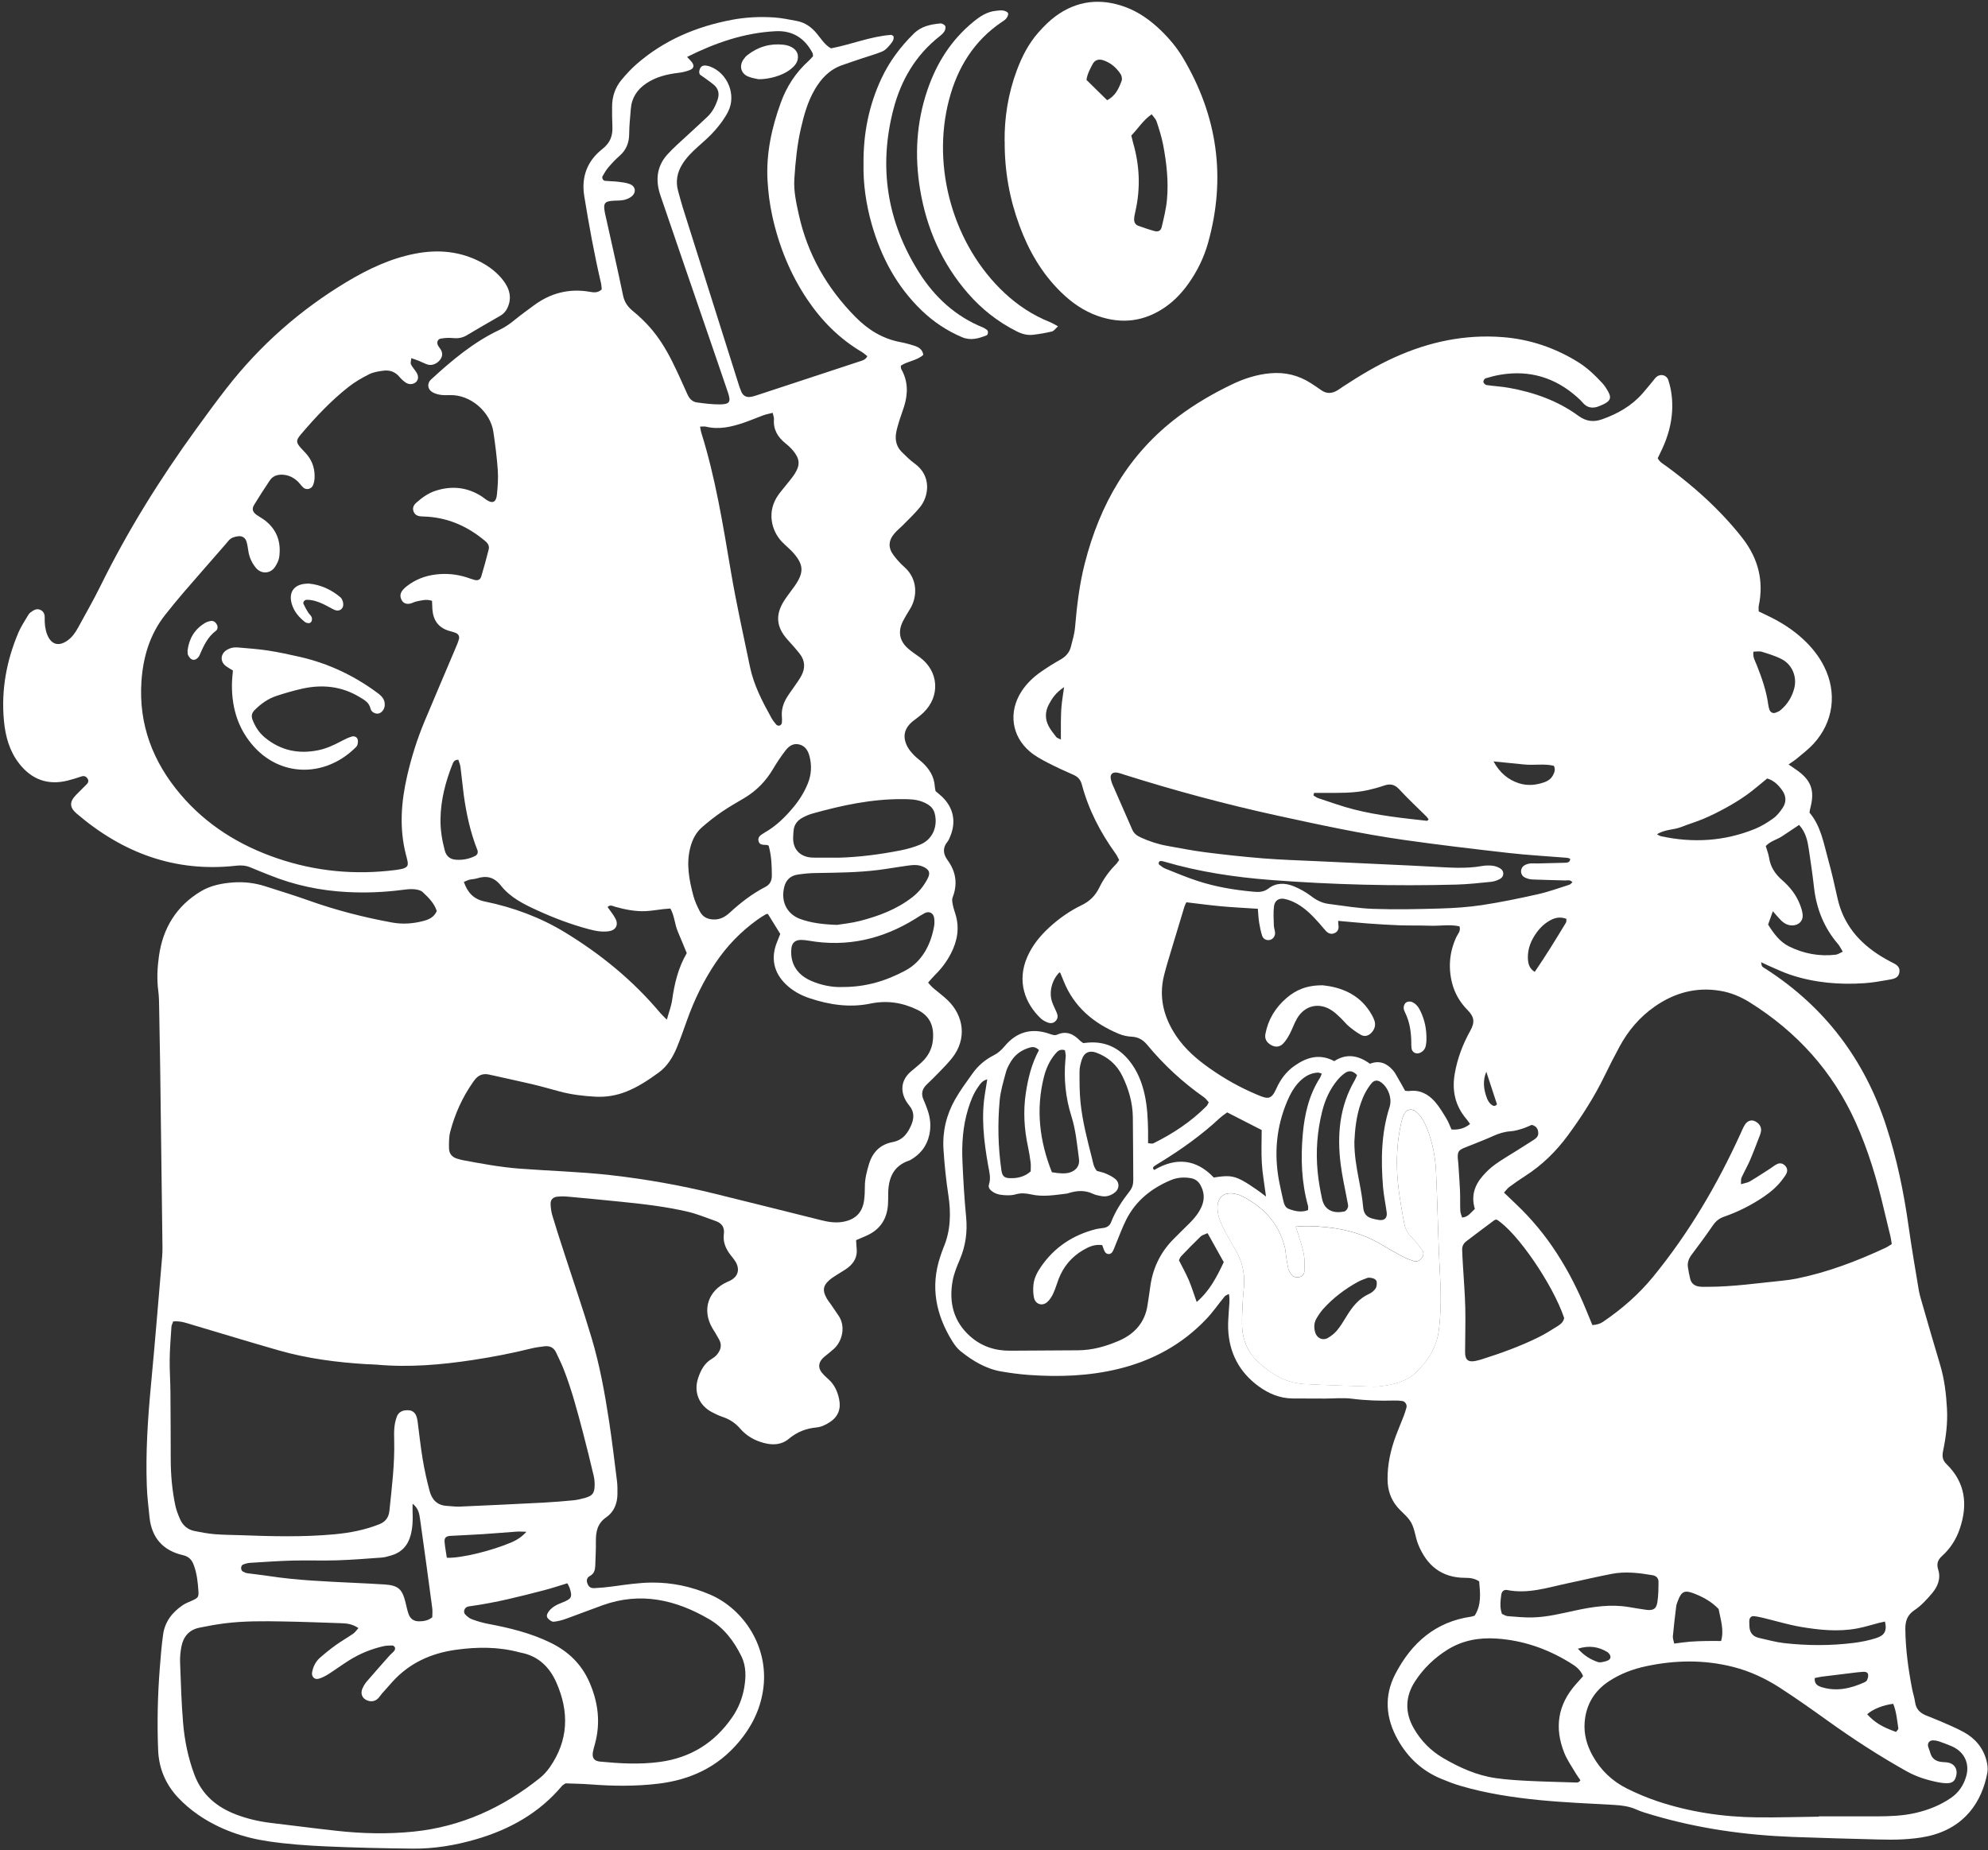 <?xml version="1.0" encoding="UTF-8"?> <svg xmlns="http://www.w3.org/2000/svg" width="536" height="499" viewBox="0 0 536 499" fill="none"><rect x="0" y="0" width="536" height="499" fill="#333333" stroke="none"/> <path d="M397.602 435.698C399.462 432.788 399.092 429.658 398.812 426.468C397.612 425.658 396.332 425.508 395.032 425.508C388.672 425.508 384.652 422.158 382.372 416.498C381.602 414.588 381.462 412.388 380.482 410.618C379.562 408.958 377.842 407.768 376.612 406.258C374.912 404.168 374.132 401.718 374.112 398.998C374.072 394.908 374.942 390.998 376.352 387.198C376.992 385.458 377.742 383.768 378.402 382.038C378.712 381.228 379.002 380.398 379.212 379.558C379.402 378.818 378.852 377.938 378.112 377.828C377.362 377.708 376.602 377.678 375.842 377.698C372.032 377.808 368.242 377.688 364.442 377.198C362.092 376.898 359.662 377.168 357.272 377.168C354.332 377.168 351.402 377.168 348.462 377.138C345.072 377.098 342.092 375.848 339.392 373.888C334.112 370.048 331.392 364.808 331.132 358.318C331.062 356.588 331.252 354.838 331.342 353.098C331.412 351.818 331.642 350.548 331.332 348.958C330.822 349.238 330.412 349.348 330.192 349.618C328.532 351.638 327.052 353.818 325.262 355.698C318.712 362.598 310.702 366.958 301.462 369.188C293.542 371.108 285.522 371.368 277.452 370.798C274.962 370.618 272.472 370.288 270.012 369.868C265.822 369.158 262.282 367.018 259.022 364.418C258.112 363.688 257.362 362.678 256.732 361.668C252.342 354.558 250.792 347.018 253.512 338.888C253.792 338.058 254.052 337.228 254.392 336.428C256.332 331.858 256.422 327.088 255.692 322.298C255.072 318.198 254.642 314.098 254.382 309.968C254.072 305.138 255.162 300.638 257.512 296.488C258.902 294.038 260.592 291.748 262.242 289.448C263.722 287.388 265.622 285.758 267.902 284.608C269.092 284.008 270.012 283.168 270.872 282.138C274.072 278.288 278.112 277.148 282.872 278.768C283.612 279.018 284.322 279.338 285.072 279.008C287.582 277.908 289.492 278.898 291.212 280.668C291.432 280.898 291.732 281.048 292.062 281.298C292.552 281.248 293.082 281.188 293.622 281.148C298.092 280.868 301.662 282.578 304.462 286.038C306.702 288.818 307.952 292.028 308.682 295.488C309.332 298.598 309.482 301.748 309.542 304.908C309.562 305.988 309.542 307.068 309.542 308.298C310.162 308.328 310.642 308.498 310.962 308.338C316.262 305.718 321.152 302.488 325.332 298.268C325.542 298.048 325.652 297.728 325.902 297.278C325.492 296.828 325.132 296.278 324.642 295.928C318.892 291.908 313.792 287.188 309.322 281.788C308.232 280.468 306.942 279.668 305.152 279.578C303.972 279.528 302.752 279.258 301.662 278.808C294.882 275.968 289.552 271.568 286.762 264.538C286.482 263.828 286.202 263.128 285.902 262.428C285.862 262.338 285.742 262.288 285.652 262.218C283.632 264.218 282.762 267.508 283.642 270.138C283.982 271.168 284.522 272.128 284.932 273.138C285.232 273.878 285.262 274.628 284.682 275.278C284.102 275.928 283.332 276.048 282.592 275.788C281.902 275.538 281.182 275.178 280.652 274.688C276.392 270.668 274.072 264.658 276.992 258.018C278.332 254.978 280.372 252.448 282.792 250.208C285.452 247.748 288.392 245.668 291.632 244.108C293.812 243.058 295.322 241.538 296.372 239.398C297.522 237.038 299.042 234.918 300.912 233.048C301.212 232.758 301.412 232.368 301.742 231.918C301.422 231.328 301.172 230.738 300.802 230.228C296.692 224.528 293.492 218.378 291.682 211.558C291.342 210.298 290.652 209.498 289.452 208.968C287.062 207.918 284.682 206.838 282.362 205.628C280.732 204.778 279.072 203.878 277.682 202.698C272.722 198.498 271.862 191.998 275.382 186.508C276.762 184.368 278.572 182.638 280.632 181.198C282.322 180.018 284.082 178.908 285.882 177.898C287.302 177.108 288.302 176.028 288.712 174.488C289.172 172.708 289.712 170.908 289.862 169.088C290.352 163.328 291.032 157.598 292.462 151.998C296.522 136.008 304.322 122.348 317.722 112.308C322.172 108.968 326.972 106.168 331.982 103.748C335.322 102.128 338.822 100.978 342.572 100.658C346.522 100.318 350.132 101.208 353.452 103.348C354.362 103.938 355.282 104.528 356.162 105.178C357.562 106.198 358.982 106.188 360.442 105.358C361.012 105.038 361.522 104.628 362.072 104.278C366.542 101.358 371.102 98.588 375.972 96.388C385.252 92.188 394.952 90.118 405.172 90.918C412.472 91.488 419.212 93.778 425.432 97.618C427.952 99.178 430.072 101.218 432.072 103.388C432.362 103.708 432.632 104.058 432.872 104.418C434.672 107.188 434.822 108.138 430.972 109.608C429.492 110.168 427.972 110.038 426.802 108.668C426.312 108.088 425.752 107.558 425.182 107.058C419.282 101.818 412.432 99.758 404.632 101.038C403.242 101.268 401.872 101.628 400.522 102.028C400.242 102.118 399.892 102.708 399.942 103.008C399.992 103.328 400.452 103.788 400.782 103.838C402.822 104.138 404.902 104.238 406.932 104.608C413.642 105.828 419.992 108.068 425.532 112.118C427.622 113.648 429.632 113.898 431.942 113.078C436.112 111.608 439.872 109.488 442.832 106.128C443.842 104.988 444.782 103.788 445.762 102.618C446.042 102.288 446.282 101.908 446.612 101.638C447.742 100.718 449.352 101.118 449.802 102.488C450.692 105.208 450.992 108.008 450.832 110.868C450.632 114.388 449.682 117.728 448.222 120.918C447.822 121.798 447.382 122.678 446.952 123.568C447.482 124.668 448.502 125.148 449.342 125.768C454.612 129.658 459.612 133.858 464.132 138.598C466.162 140.718 468.112 142.928 469.902 145.258C474.032 150.628 475.602 156.668 474.192 163.388C474.102 163.798 474.182 164.238 474.182 164.888C475.132 165.348 476.092 165.808 477.062 166.278C480.402 167.908 483.512 169.908 486.242 172.458C488.492 174.558 490.392 176.918 491.782 179.678C495.382 186.808 494.362 194.708 488.952 200.598C487.632 202.028 486.062 203.228 484.562 204.488C483.902 205.048 483.162 205.498 482.232 206.158C482.972 206.668 483.542 207.068 484.122 207.458C488.352 210.328 489.392 213.128 488.052 218.098C487.972 218.408 487.942 218.728 487.872 219.148C490.922 222.738 491.672 227.318 492.882 231.708C493.832 235.168 494.652 238.668 495.412 242.168C496.952 249.218 501.202 254.218 507.202 257.908C508.032 258.418 508.892 258.898 509.752 259.358C510.892 259.968 512.302 260.418 512.122 262.088C511.912 263.958 510.272 264.028 508.922 264.278C506.892 264.648 504.842 264.988 502.782 265.138C495.992 265.618 489.292 265.048 482.792 262.898C480.732 262.218 478.772 261.248 476.772 260.398C476.212 260.158 475.672 259.888 474.822 259.488C474.972 260.118 474.952 260.458 475.122 260.628C475.422 260.928 475.822 261.138 476.192 261.368C491.992 271.568 502.672 285.708 508.512 303.518C511.432 312.428 513.312 321.598 514.612 330.878C515.412 336.588 516.402 342.278 517.342 347.958C517.542 349.138 517.902 350.288 518.232 351.428C519.832 356.968 521.422 362.508 523.082 368.028C524.252 371.918 524.722 375.898 524.942 379.928C525.152 383.758 524.672 387.538 523.892 391.278C523.622 392.608 523.662 393.728 524.802 394.828C529.912 399.798 530.602 405.768 528.392 412.278C527.432 415.118 525.852 417.598 523.632 419.598C522.422 420.688 522.082 421.758 522.582 423.338C523.332 425.738 522.422 427.898 520.902 429.698C519.502 431.348 517.992 433.018 516.212 434.198C514.182 435.548 513.682 437.228 513.712 439.448C513.782 444.808 514.502 450.078 515.512 455.328C515.762 456.608 516.182 457.858 516.362 459.148C516.602 460.868 517.632 461.878 519.092 462.528C520.382 463.098 521.732 463.558 523.022 464.128C525.212 465.098 527.442 465.988 529.522 467.148C532.592 468.848 534.742 471.418 535.612 474.878C535.872 475.908 536.012 477.058 535.822 478.078C534.422 485.698 529.852 493.008 519.642 495.228C517.532 495.688 515.342 495.898 513.172 496.028C510.892 496.168 508.602 496.128 506.312 496.068C498.692 495.868 491.072 495.678 483.462 495.388C470.582 494.908 457.892 493.128 445.512 489.458C444.052 489.028 442.572 488.608 441.192 487.988C439.252 487.118 437.252 486.868 435.172 486.748C428.432 486.368 421.682 486.098 414.972 485.438C407.832 484.728 400.722 483.648 393.802 481.618C392.032 481.098 390.302 480.428 388.602 479.718C383.492 477.608 379.662 474.088 376.922 469.258C373.612 463.408 373.112 457.418 376.192 451.468C380.522 443.118 386.992 437.348 396.682 435.978C396.892 435.948 397.092 435.858 397.632 435.698H397.602ZM510.052 335.518C509.932 334.778 509.872 334.148 509.722 333.528C509.152 331.098 508.532 328.668 507.962 326.228C506.082 318.158 503.732 310.258 500.322 302.678C494.142 288.958 484.522 278.308 471.812 270.348C469.292 268.768 466.612 267.648 463.662 267.178C457.182 266.138 451.362 267.778 446.072 271.498C442.082 274.298 438.992 277.938 436.682 282.208C435.282 284.788 433.942 287.408 432.662 290.048C429.902 295.748 426.502 301.058 422.752 306.158C419.562 310.498 415.782 314.218 411.232 317.128C409.762 318.068 408.342 319.068 406.942 320.098C406.452 320.458 406.082 320.998 405.502 321.618C407.722 323.778 409.892 325.728 411.862 327.858C413.782 329.928 415.602 332.108 417.272 334.388C419.002 336.758 420.592 339.238 422.062 341.778C423.482 344.218 424.752 346.758 425.942 349.318C427.172 351.968 428.222 354.698 429.332 357.348C430.485 357.275 431.422 356.995 432.142 356.508C437.222 353.078 441.812 349.078 445.702 344.328C455.342 332.538 462.992 319.538 469.282 305.708C469.642 304.918 469.972 304.098 470.422 303.358C471.042 302.348 472.052 301.958 472.902 302.268C474.162 302.718 474.952 303.818 474.812 304.978C474.762 305.408 474.622 305.828 474.472 306.228C473.612 308.458 472.772 310.708 471.832 312.898C471.142 314.498 470.262 316.008 469.542 317.588C469.352 318.008 469.452 318.568 469.392 319.358C470.402 319.048 471.172 318.968 471.782 318.608C473.652 317.508 475.462 316.298 477.292 315.128C477.932 314.718 478.512 314.198 479.202 313.898C479.942 313.568 480.692 313.738 481.292 314.358C481.892 314.978 482.002 315.708 481.662 316.458C481.442 316.948 481.092 317.378 480.772 317.818C479.372 319.798 477.562 321.358 475.572 322.718C472.222 324.988 468.632 326.808 464.812 328.128C463.512 328.578 462.602 329.338 461.822 330.468C459.972 333.158 458.042 335.788 456.072 338.398C455.302 339.418 454.912 340.488 455.092 341.738C455.252 342.808 455.462 343.878 455.722 344.938C456.022 346.118 456.892 346.778 458.042 346.948C458.892 347.078 459.782 347.028 460.652 347.028C467.302 346.998 473.882 346.048 480.492 345.378C481.792 345.248 483.092 345.078 484.362 344.818C492.732 343.128 500.642 340.108 508.352 336.518C508.932 336.248 509.452 335.868 510.072 335.498L510.052 335.518ZM339.102 245.078C335.522 244.838 332.372 244.698 329.242 244.408C326.122 244.118 323.022 243.698 319.862 243.328C319.662 243.788 319.442 244.158 319.322 244.568C318.212 248.208 317.112 251.848 316.022 255.488C315.282 257.988 314.482 260.478 313.852 263.008C312.362 268.988 313.772 274.418 317.162 279.438C319.522 282.918 322.632 285.618 326.022 288.018C330.122 290.918 334.462 293.358 339.112 295.288C341.812 296.408 342.762 296.648 344.152 293.518C345.222 291.098 346.802 288.998 348.982 287.458C352.262 285.138 355.762 284.048 359.742 286.168C363.072 283.978 366.302 284.648 369.372 286.878C371.922 285.868 373.902 286.748 375.552 288.618C375.982 289.098 376.302 289.678 376.632 290.248C377.392 291.548 378.122 292.868 378.842 294.158C379.292 294.188 379.622 294.268 379.932 294.228C382.802 293.838 385.072 295.058 386.872 297.098C388.082 298.468 389.022 300.088 389.982 301.658C390.532 302.568 390.892 303.598 391.352 304.598C393.272 304.738 394.852 304.328 396.352 303.118C395.952 302.568 395.662 302.118 395.322 301.718C392.312 298.148 391.432 294.078 392.232 289.508C392.952 285.378 394.412 281.558 396.442 277.918C397.712 275.638 397.472 274.198 395.662 272.368C393.622 270.308 392.212 267.878 391.502 265.088C390.432 260.828 390.812 256.678 392.672 252.668C393.062 251.828 393.932 251.098 393.492 249.808C390.892 249.238 388.192 249.748 385.522 249.648C382.802 249.548 380.082 249.628 377.362 249.538C374.532 249.438 371.712 249.248 368.892 249.048C366.212 248.848 363.532 248.578 360.782 248.338C360.822 248.898 360.822 249.218 360.872 249.528C361.012 250.498 360.722 251.268 359.792 251.658C358.872 252.048 358.082 251.718 357.442 251.018C356.852 250.378 356.322 249.688 355.742 249.038C353.932 246.998 352.032 245.028 349.632 243.688C348.602 243.118 347.472 242.648 346.322 242.418C344.802 242.118 343.682 242.868 343.492 244.408C343.282 246.118 343.402 247.868 343.452 249.598C343.472 250.238 343.732 250.878 343.782 251.518C343.842 252.458 343.222 253.278 342.402 253.478C341.532 253.688 340.602 253.288 340.302 252.368C339.932 251.238 339.692 250.058 339.502 248.888C339.312 247.728 339.262 246.538 339.132 245.088L339.102 245.078ZM490.402 489.908V489.838C495.622 489.838 500.842 489.858 506.072 489.838C509.552 489.818 513.032 489.708 516.452 488.918C519.872 488.128 523.092 486.868 526.002 484.868C528.072 483.448 529.382 481.498 530.092 479.138C531.162 475.588 529.602 472.358 526.152 470.898C525.052 470.438 523.932 470.008 522.802 469.618C522.302 469.448 521.752 469.348 521.222 469.338C520.192 469.308 519.602 470.088 519.872 471.068C520.012 471.588 520.272 472.088 520.402 472.608C520.852 474.338 522.032 475.068 523.722 475.188C524.372 475.228 525.042 475.248 525.652 475.438C527.002 475.848 527.722 477.098 527.502 478.488C527.222 480.288 526.452 480.958 524.672 480.898C524.022 480.878 523.372 480.798 522.732 480.678C519.732 480.098 516.822 479.218 514.132 477.718C506.712 473.578 499.612 468.958 492.712 464.008C488.472 460.968 484.212 457.948 479.832 455.118C475.982 452.638 471.822 450.698 467.372 449.558C459.542 447.548 451.652 447.668 443.782 449.358C440.242 450.118 436.902 451.368 433.862 453.358C429.862 455.978 427.632 459.688 427.252 464.428C426.992 467.648 427.842 470.678 429.412 473.498C431.592 477.418 434.732 480.388 438.722 482.368C441.342 483.668 444.062 484.818 446.832 485.748C455.562 488.668 464.582 490.008 473.772 490.108C479.322 490.168 484.872 489.988 490.422 489.918L490.402 489.908ZM266.212 291.058C264.802 291.448 264.292 292.328 263.742 293.098C262.462 294.888 261.692 296.918 261.042 299.008C259.602 303.638 259.282 308.418 259.492 313.218C259.712 318.218 260.002 323.218 260.482 328.198C260.872 332.208 260.352 335.978 258.782 339.678C257.972 341.568 257.172 343.528 256.822 345.538C255.832 351.238 257.062 356.348 261.542 360.348C264.602 363.078 268.252 364.288 272.322 364.258C278.412 364.218 284.512 364.168 290.602 364.148C294.482 364.138 298.152 363.098 301.652 361.588C305.902 359.758 308.742 356.628 309.412 351.848C309.622 350.338 309.902 348.838 310.082 347.328C310.702 342.298 312.712 337.938 316.252 334.308C317.772 332.748 319.352 331.248 320.882 329.708C322.192 328.388 323.332 326.948 324.052 325.198C324.852 323.238 324.652 321.378 323.642 319.558C323.072 318.538 322.212 317.928 321.072 317.728C319.212 317.398 317.372 317.538 315.622 318.278C310.452 320.468 306.252 323.798 303.672 328.878C302.592 331.008 301.792 333.268 300.862 335.468C300.572 336.168 300.342 336.908 299.962 337.558C299.452 338.438 298.322 338.398 297.852 337.508C297.562 336.958 297.392 336.338 297.182 335.788C295.192 335.498 293.622 336.198 292.112 337.078C288.992 338.888 286.762 341.488 285.452 344.858C284.942 346.178 284.562 347.548 283.972 348.828C283.572 349.688 283.022 350.568 282.312 351.178C280.962 352.328 279.152 351.708 278.782 349.968C278.542 348.828 278.522 347.588 278.642 346.418C278.832 344.658 279.652 343.088 280.642 341.648C284.242 336.398 289.212 333.098 295.352 331.508C296.082 331.318 296.852 331.268 297.602 331.138C298.512 330.978 299.212 330.528 299.562 329.618C300.752 326.538 302.552 323.828 304.572 321.248C305.282 320.348 305.562 319.358 305.552 318.218C305.502 312.558 305.512 306.898 305.432 301.238C305.382 297.368 304.312 293.708 302.642 290.248C301.162 287.178 298.752 285.038 295.542 283.868C293.722 283.198 292.292 283.868 291.692 285.708C291.362 286.738 291.062 287.828 291.062 288.898C291.052 291.718 291.042 294.568 291.332 297.368C291.862 302.458 293.162 307.418 294.422 312.368C294.712 313.498 294.822 314.738 295.762 315.778C296.512 315.998 297.372 316.158 298.162 316.498C299.052 316.888 299.952 317.328 300.692 317.938C301.912 318.938 301.822 320.638 300.572 321.598C299.492 322.428 298.272 322.828 296.902 322.558C296.162 322.418 295.382 322.278 294.702 321.958C292.502 320.898 290.302 321.068 288.062 321.768C287.962 321.798 287.852 321.848 287.752 321.868C284.522 322.258 281.272 322.848 278.032 322.118C276.622 321.798 275.292 321.678 273.892 322.078C273.172 322.278 272.382 322.368 271.632 322.348C270.332 322.318 269.022 322.238 267.852 321.528C267.052 321.038 266.342 320.348 266.642 319.438C267.222 317.658 266.722 315.998 266.422 314.298C265.262 307.738 264.472 301.158 265.632 294.508C265.812 293.448 265.972 292.378 266.182 291.068L266.212 291.058ZM349.362 330.808C349.632 331.628 349.842 332.228 350.022 332.828C350.542 334.598 351.192 336.348 351.522 338.148C351.792 339.628 351.732 341.178 351.692 342.688C351.672 343.478 351.242 344.168 350.392 344.368C349.472 344.578 348.642 344.358 348.082 343.568C347.772 343.138 347.482 342.638 347.352 342.128C347.102 341.078 346.952 339.998 346.782 338.918C346.652 338.058 346.632 337.178 346.412 336.338C344.732 329.768 340.532 325.318 334.542 322.418C333.962 322.138 333.312 321.988 332.672 321.878C329.972 321.418 328.252 322.918 328.252 325.668C328.252 327.578 328.922 329.308 329.752 330.968C330.772 333.008 331.892 335.008 333.062 336.968C334.792 339.858 335.592 342.968 335.432 346.318C335.362 347.728 335.162 349.138 335.092 350.548C334.982 352.938 334.812 355.328 334.892 357.718C335.012 361.348 336.422 364.578 339.012 367.068C342.532 370.438 346.632 372.948 351.662 373.228C357.852 373.568 364.052 373.708 370.252 373.928C370.792 373.948 371.342 373.928 371.882 373.868C375.502 373.458 379.102 372.668 381.782 370.108C385.052 366.988 387.392 363.208 387.962 358.548C388.562 353.558 388.512 348.558 388.242 343.548C388.102 341.048 387.982 338.548 387.892 336.048C387.652 329.308 387.482 322.558 387.172 315.818C386.982 311.778 386.172 307.838 384.652 304.058C383.992 302.428 383.152 300.908 381.762 299.768C380.702 298.898 379.392 299.068 378.682 300.238C378.302 300.868 378.062 301.618 377.892 302.348C376.882 306.608 376.522 310.938 376.662 315.308C376.812 320.118 377.682 324.818 378.522 329.538C378.802 331.128 379.362 332.378 380.492 333.508C381.562 334.578 382.482 335.808 383.392 337.018C383.882 337.668 383.892 338.438 383.402 339.158C382.852 339.968 382.022 340.328 381.132 340.058C380.002 339.718 378.892 339.238 377.842 338.678C375.832 337.598 373.872 336.418 371.892 335.288C366.782 332.348 361.192 331.098 355.372 330.748C353.452 330.638 351.512 330.548 349.372 330.798L349.362 330.808ZM423.372 231.598C423.082 231.508 422.772 231.358 422.462 231.328C417.262 230.898 412.032 230.628 406.852 230.038C397.342 228.958 387.832 227.838 378.362 226.488C366.952 224.858 355.682 222.408 344.422 219.958C330.502 216.918 316.752 213.218 303.162 208.928C302.542 208.728 301.922 208.498 301.292 208.378C299.892 208.118 299.202 208.848 299.522 210.228C299.622 210.648 299.742 211.068 299.912 211.468C301.692 215.558 303.502 219.628 305.272 223.718C305.742 224.808 306.562 225.388 307.592 225.858C309.882 226.898 312.252 227.678 314.722 228.118C318.152 228.718 321.562 229.418 325.012 229.848C330.192 230.508 335.382 231.068 340.582 231.488C345.352 231.868 350.142 232.018 354.922 232.238C363.292 232.638 371.662 233.008 380.032 233.408C382.102 233.508 384.162 233.628 386.222 233.728C390.672 233.948 395.132 234.348 399.572 233.548C400.522 233.378 401.542 233.358 402.502 233.478C403.222 233.568 403.982 233.868 404.592 234.268C405.602 234.938 405.542 236.408 404.492 236.988C403.752 237.398 402.892 237.718 402.052 237.808C398.912 238.128 395.772 238.468 392.622 238.558C375.972 238.998 359.332 238.588 342.712 237.318C332.922 236.568 323.272 235.128 313.832 232.348C313.522 232.258 313.202 232.178 312.882 232.198C312.722 232.198 312.492 232.408 312.432 232.568C312.372 232.738 312.392 233.058 312.512 233.148C313.022 233.538 313.532 233.978 314.112 234.218C317.042 235.388 319.942 236.618 322.932 237.588C327.702 239.148 332.642 239.978 337.632 240.448C339.122 240.588 340.612 240.688 341.992 239.618C344.082 237.988 346.512 238.078 348.812 239.008C350.502 239.698 352.152 240.628 353.602 241.738C355.042 242.838 356.562 243.568 358.312 243.778C362.302 244.278 366.292 244.978 370.302 245.108C376.282 245.308 382.272 245.188 388.252 245.008C392.052 244.898 395.872 244.648 399.632 244.078C404.682 243.308 409.692 242.268 414.672 241.148C417.522 240.508 420.292 239.488 423.082 238.608C423.412 238.508 423.662 238.168 423.962 237.928C423.292 237.148 422.612 237.458 422.012 237.438C419.072 237.338 416.132 237.308 413.202 237.178C412.472 237.148 411.682 236.948 411.052 236.598C409.782 235.908 409.782 234.128 411.012 233.368C411.452 233.098 412.002 232.928 412.522 232.868C413.162 232.788 413.822 232.868 414.482 232.858C416.982 232.808 419.492 232.748 421.992 232.668C422.652 232.648 423.322 232.548 423.352 231.598H423.372ZM426.832 452.028C426.082 450.128 424.612 449.208 423.132 448.298C417.092 444.608 410.582 442.358 403.482 441.888C398.792 441.578 394.362 442.358 390.342 444.848C386.782 447.058 383.782 449.938 381.512 453.438C378.882 457.498 378.732 461.828 381.182 466.098C383.112 469.468 385.782 472.168 389.132 474.128C393.572 476.718 398.232 478.818 403.372 479.538C406.172 479.928 409.002 480.118 411.822 480.258C416.062 480.468 420.302 480.568 424.552 480.698C425.062 480.718 425.652 480.868 426.102 480.078C425.742 479.548 425.292 478.968 424.922 478.348C423.832 476.478 422.532 474.678 421.742 472.678C419.052 465.918 420.002 459.678 424.922 454.168C425.562 453.448 426.212 452.728 426.842 452.018L426.832 452.028ZM403.502 328.888C403.292 328.948 403.052 328.948 402.892 329.068C400.372 330.948 397.842 332.828 395.342 334.748C394.622 335.298 394.192 336.068 394.222 336.998C394.262 338.298 394.332 339.608 394.412 340.908C394.632 344.818 394.972 348.718 395.062 352.628C395.162 356.648 395.022 360.668 395.012 364.688C395.012 366.728 395.872 367.428 397.872 367.008C398.402 366.898 398.932 366.758 399.452 366.598C404.742 364.918 409.952 363.048 414.922 360.578C416.672 359.708 418.322 358.658 419.982 357.618C420.802 357.098 421.572 356.458 421.722 355.418C418.632 346.288 408.952 332.208 403.512 328.888H403.502ZM404.962 435.228C405.462 435.438 405.942 435.798 406.452 435.838C408.722 436.018 411.002 436.248 413.262 436.188C417.192 436.088 421.002 435.118 424.822 434.298C429.522 433.288 434.232 432.588 439.042 433.368C440.652 433.628 442.252 433.928 443.872 434.138C445.752 434.378 446.582 433.898 446.862 432.058C447.142 430.248 447.152 428.388 447.162 426.558C447.162 425.588 446.522 424.958 445.542 424.798C441.882 424.178 438.202 423.728 434.522 424.448C430.582 425.208 426.672 426.138 422.742 426.968C417.342 428.098 412.022 429.928 406.362 428.798C405.502 428.628 404.892 429.178 404.772 430.048C404.542 431.768 404.332 433.498 404.952 435.248L404.962 435.228ZM485.082 222.458C483.422 223.568 481.982 224.518 480.542 225.488C479.132 226.438 477.352 226.788 476.082 228.168C476.402 229.268 476.812 230.278 476.982 231.338C477.362 233.828 478.612 235.708 480.502 237.358C482.552 239.148 484.272 241.278 485.272 243.868C485.622 244.768 485.942 245.718 486.032 246.678C486.192 248.368 484.952 249.548 483.242 249.568C481.952 249.578 480.952 248.978 480.092 248.098C479.442 247.438 478.852 246.718 477.992 245.738C477.482 247.168 477.102 248.248 476.712 249.338C478.222 251.758 479.862 253.988 482.332 255.218C486.292 257.188 490.542 257.988 494.972 257.458C495.552 257.388 496.082 256.988 496.842 256.648C496.342 255.838 496.042 255.148 495.572 254.608C491.772 250.178 489.722 245.028 489.082 239.258C488.712 235.918 488.212 232.588 487.722 229.258C487.372 226.908 486.952 224.558 485.082 222.478V222.458ZM341.342 322.698C340.892 319.268 340.382 316.498 340.212 313.698C340.032 310.788 340.172 307.858 340.172 304.748C337.142 303.198 334.072 301.628 330.872 299.988C330.162 300.528 329.432 300.998 328.822 301.568C323.942 306.108 318.552 309.948 312.892 313.428C312.342 313.768 311.762 314.088 311.242 314.468C310.892 314.728 310.642 315.088 311.222 315.508C317.122 312.018 322.572 312.598 327.262 317.558C330.922 316.958 332.372 317.028 334.762 318.248C336.202 318.988 337.532 319.958 338.882 320.858C339.592 321.328 340.242 321.868 341.352 322.698H341.342ZM365.162 307.788C365.142 311.548 365.752 314.858 366.382 318.168C366.852 320.618 367.322 323.078 367.532 325.558C367.672 327.238 368.402 328.168 369.932 328.598C370.562 328.778 371.202 328.918 371.842 329.008C373.322 329.208 374.082 328.438 373.872 326.908C373.562 324.648 373.082 322.408 372.892 320.148C372.302 312.858 372.382 305.618 374.652 298.548C375.412 296.168 374.252 293.218 372.342 291.868C371.392 291.188 370.512 291.268 369.762 292.178C368.432 293.788 367.532 295.638 366.862 297.608C365.692 301.038 365.312 304.588 365.172 307.798L365.162 307.788ZM280.132 283.198C279.262 282.338 278.522 282.278 277.762 282.478C275.592 283.068 273.802 284.258 272.602 286.198C272.042 287.118 271.492 288.098 271.222 289.128C270.552 291.638 269.772 294.158 269.532 296.728C268.962 303.008 269.092 309.308 269.992 315.568C270.222 317.178 270.762 317.678 272.282 317.728C274.402 317.808 276.332 317.308 277.892 315.898C277.892 314.968 277.972 314.208 277.872 313.468C277.692 312.068 277.462 310.678 277.172 309.298C276.132 304.478 275.842 299.648 276.582 294.748C277.192 290.758 278.132 286.888 280.122 283.198H280.132ZM283.612 316.128C285.772 316.518 287.352 316.538 288.412 316.208C290.182 315.648 291.162 314.348 290.912 312.538C290.392 308.678 290.062 304.778 288.872 301.028C287.282 295.998 286.772 290.848 287.272 285.598C287.302 285.278 287.362 284.948 287.342 284.628C287.302 284.128 287.192 283.638 287.122 283.228C285.752 282.798 285.092 283.528 284.452 284.288C282.972 286.078 282.032 288.168 281.472 290.378C279.232 299.198 280.282 307.768 283.612 316.128ZM446.742 225.018C447.302 225.278 447.562 225.458 447.862 225.518C456.462 227.378 464.892 226.878 473.072 223.578C474.862 222.858 476.562 221.818 478.122 220.688C479.142 219.948 479.982 218.868 480.682 217.798C481.662 216.308 481.582 214.678 480.562 213.208C479.512 211.688 478.202 210.448 476.472 209.938C474.532 211.498 472.832 213.018 470.982 214.338C469.222 215.598 467.362 216.738 465.472 217.778C463.482 218.878 461.442 219.898 459.352 220.788C457.362 221.638 455.272 222.238 453.262 223.038C451.222 223.848 448.852 223.618 446.742 225.008V225.018ZM356.382 289.538C355.912 289.408 355.612 289.238 355.322 289.258C353.372 289.348 351.812 290.258 350.452 291.598C348.882 293.158 347.862 295.068 347.012 297.078C344.102 303.988 343.482 311.138 344.852 318.478C345.192 320.288 345.622 322.088 346.022 323.888C346.222 324.758 346.562 325.658 347.402 325.988C349.102 326.648 350.882 327.038 352.682 326.338C352.682 325.868 352.752 325.538 352.672 325.238C350.902 318.868 350.672 312.378 351.252 305.848C351.732 300.508 352.912 295.338 355.852 290.728C356.072 290.388 356.182 289.988 356.372 289.528L356.382 289.538ZM365.882 289.928C364.802 288.788 363.772 288.628 362.752 289.298C361.952 289.828 361.222 290.518 360.602 291.268C358.542 293.738 357.262 296.608 356.482 299.708C355.152 305.038 354.732 310.458 355.252 315.918C355.482 318.398 355.932 320.878 356.452 323.318C357.152 326.658 359.872 327.278 362.462 326.708C362.862 326.618 363.312 326.028 363.432 325.578C363.562 325.098 363.372 324.508 363.272 323.978C362.672 320.658 361.892 317.368 361.472 314.018C360.472 306.078 361.142 298.368 365.292 291.268C365.502 290.898 365.642 290.488 365.892 289.928H365.882ZM397.652 326.038C396.572 322.468 397.612 319.598 399.792 317.098C400.782 315.958 401.902 314.898 403.132 314.018C404.972 312.688 406.952 311.558 408.882 310.338C410.442 309.358 412.002 308.378 413.552 307.378C414.202 306.958 414.782 306.418 414.742 305.558C414.702 304.498 414.272 303.678 412.982 303.358C412.212 303.678 411.332 304.108 410.412 304.388C409.382 304.708 408.312 305.028 407.252 305.088C405.592 305.198 404.082 305.678 402.582 306.358C400.912 307.128 399.182 307.778 397.482 308.478C396.582 308.848 395.662 309.178 394.762 309.558C393.252 310.198 392.982 310.638 393.042 312.268C393.062 312.698 393.142 313.128 393.172 313.558C393.332 316.048 393.532 318.528 393.642 321.018C393.722 322.858 393.642 324.708 393.722 326.548C393.742 327.138 394.032 327.718 394.212 328.348C395.892 328.208 396.542 326.988 397.662 326.018L397.652 326.038ZM508.202 437.298C507.712 437.408 507.222 437.498 506.732 437.628C504.732 438.138 502.762 438.778 500.742 439.158C495.632 440.108 490.522 439.588 485.472 438.728C482.052 438.138 478.712 437.108 475.332 436.298C474.492 436.098 473.642 435.908 472.782 435.848C472.192 435.808 471.762 436.248 471.672 436.838C471.602 437.368 471.662 437.918 471.672 438.458C471.692 440.218 472.542 441.338 474.272 441.718C476.502 442.208 478.712 442.848 480.972 443.108C487.262 443.818 493.582 443.848 499.872 443.048C501.912 442.788 503.962 442.378 505.912 441.738C507.782 441.118 508.912 440.108 508.212 437.318L508.202 437.298ZM354.302 213.818C354.242 214.048 354.182 214.278 354.122 214.508C354.572 214.768 354.992 215.118 355.472 215.268C358.672 216.318 361.832 217.478 365.092 218.298C371.532 219.938 378.132 220.628 384.722 221.358C384.852 221.368 385.002 221.148 385.182 220.998C384.992 220.728 384.842 220.438 384.622 220.228C382.162 217.778 379.602 215.408 377.252 212.858C376.022 211.528 374.802 211.288 373.192 211.848C371.762 212.338 370.292 212.748 368.812 213.078C364.962 213.928 361.032 213.828 357.122 213.828C356.182 213.828 355.252 213.828 354.312 213.828L354.302 213.818ZM464.042 442.538C464.892 439.548 463.892 436.758 463.372 433.928C461.482 431.918 459.112 430.638 456.572 429.668C454.192 428.768 453.322 429.218 452.402 431.668C452.212 432.178 451.992 432.688 451.932 433.218C451.602 435.898 451.282 438.578 451.032 441.268C450.982 441.858 451.252 442.488 451.392 443.238C452.932 443.048 454.312 442.838 455.702 442.728C457.102 442.618 458.512 442.578 459.912 442.548C461.292 442.518 462.672 442.548 464.042 442.548V442.538ZM329.952 340.388C328.492 337.778 327.082 335.238 325.582 332.558C324.812 332.918 324.142 333.058 323.712 333.458C321.912 335.188 320.172 336.988 318.442 338.798C318.162 339.088 318.042 339.538 317.862 339.868C318.792 341.718 319.752 343.418 320.512 345.208C321.292 347.048 321.882 348.978 322.652 351.118C326.122 348.138 328.002 344.488 329.942 340.388H329.952ZM472.762 175.758C472.522 177.188 473.202 178.228 473.622 179.288C475.022 182.808 476.272 186.378 476.772 190.158C476.832 190.578 476.942 191.008 477.082 191.408C477.302 192.048 477.982 192.448 478.622 192.238C479.122 192.078 479.642 191.858 480.042 191.528C481.932 189.958 483.172 187.938 483.772 185.578C484.542 182.528 483.222 179.278 480.462 177.808C478.762 176.908 476.872 176.348 475.022 175.768C474.362 175.558 473.582 175.738 472.762 175.738V175.758ZM422.332 247.798C420.892 247.248 419.572 247.378 418.242 248.048C416.652 248.848 415.382 250.018 414.342 251.438C412.832 253.508 411.862 255.778 411.942 258.398C411.992 259.818 412.272 261.148 413.792 262.098C416.812 257.688 419.522 253.258 422.212 248.818C422.362 248.578 422.292 248.198 422.332 247.808V247.798ZM402.682 205.338C404.352 208.418 406.652 210.288 409.462 211.208C411.852 211.988 414.172 211.748 416.462 210.928C417.382 210.598 418.192 210.028 418.682 209.118C419.102 208.338 419.432 207.558 418.962 206.528C416.392 205.878 413.672 206.438 411.002 206.168C408.332 205.898 405.652 205.638 402.682 205.338ZM489.282 452.538C489.152 454.028 489.962 454.618 491.072 454.968C495.132 456.248 498.952 455.368 502.682 453.688C502.962 453.558 503.292 453.338 503.402 453.078C503.592 452.608 503.762 452.048 503.672 451.578C503.572 450.978 502.982 450.818 502.402 450.848C501.862 450.888 501.322 450.928 500.792 450.988C497.582 451.378 494.372 451.768 491.162 452.168C490.552 452.248 489.952 452.408 489.292 452.538H489.282ZM286.882 185.318C284.632 186.818 283.662 188.338 282.802 189.948C281.752 191.908 281.722 193.918 282.752 195.858C283.302 196.898 284.062 197.838 284.792 198.768C285.012 199.048 285.452 199.138 286.032 199.438C286.032 197.648 286.012 196.168 286.032 194.698C286.062 193.288 286.072 191.878 286.202 190.488C286.332 188.998 286.592 187.508 286.892 185.328L286.882 185.318ZM511.192 467.068C511.402 466.768 511.862 466.398 511.822 466.098C511.482 463.868 511.302 461.598 510.452 459.488C507.762 459.788 504.842 460.978 503.422 462.308C505.472 464.518 507.362 465.688 511.192 467.068ZM425.412 444.608C427.142 446.548 428.892 447.548 430.812 448.218C431.442 448.438 432.282 448.178 432.982 447.988C433.582 447.818 434.312 447.488 434.202 446.718C434.142 446.268 433.722 445.728 433.322 445.488C431.022 444.138 428.582 443.648 425.422 444.618L425.412 444.608ZM400.732 289.028C399.712 291.508 400.032 293.838 400.882 296.108C401.102 296.698 401.452 297.308 401.912 297.728C402.332 298.108 402.952 298.628 403.612 297.808C402.662 294.898 401.692 291.958 400.732 289.018V289.028Z" fill="white"></path> <path d="M116.502 162.038C114.932 161.498 113.562 161.938 112.212 162.218C111.682 162.328 111.202 162.628 110.672 162.758C109.652 163.008 108.832 162.718 108.382 161.978C107.882 161.168 107.812 160.298 108.312 159.508C108.652 158.978 109.142 158.508 109.652 158.108C111.932 156.318 114.552 155.298 117.412 154.938C120.252 154.578 123.062 154.828 125.802 155.698C126.522 155.928 127.232 156.218 127.972 156.398C128.852 156.618 129.492 156.338 129.762 155.448C130.482 153.058 131.132 150.638 131.752 148.218C131.992 147.298 131.602 146.568 130.852 145.938C126.402 142.178 121.372 139.818 115.512 139.358C114.862 139.308 114.202 139.288 113.552 139.258C112.622 139.198 111.842 138.868 111.502 137.928C111.162 136.998 111.502 136.228 112.212 135.598C113.772 134.208 115.462 132.988 117.452 132.348C121.842 130.928 126.042 131.378 129.952 133.918C130.312 134.158 130.642 134.448 131.002 134.698C132.792 135.928 133.782 135.528 133.992 133.288C134.202 131.128 134.362 128.928 134.212 126.768C133.962 123.298 133.532 119.848 133.012 116.408C132.242 111.238 126.982 106.348 121.242 106.558C120.372 106.588 119.482 106.598 118.632 106.458C117.902 106.338 117.132 106.098 116.512 105.718C115.262 104.938 115.102 103.368 116.192 102.368C121.812 97.198 127.632 92.288 134.612 88.988C136.202 88.238 137.602 87.248 138.952 86.128C140.552 84.818 142.242 83.618 143.902 82.388C148.412 79.028 153.432 77.728 158.992 78.688C160.092 78.878 161.142 79.048 162.242 78.048C162.182 77.558 162.172 76.928 162.032 76.318C160.222 68.578 158.812 60.768 157.532 52.928C156.672 47.668 158.362 43.368 162.392 40.198C164.582 38.478 165.242 36.548 165.112 34.018C165.022 32.278 165.032 30.538 165.032 28.788C165.032 26.078 165.842 23.608 167.572 21.538C168.822 20.038 170.152 18.578 171.622 17.298C179.032 10.828 187.762 7.148 197.362 5.338C201.132 4.628 204.942 4.458 208.742 4.708C210.792 4.848 212.832 5.278 214.852 5.658C217.092 6.078 218.812 7.338 220.252 9.088C221.412 10.498 222.392 12.118 224.042 13.038C229.552 11.998 234.732 9.798 240.302 9.408C240.472 9.398 240.662 9.618 240.912 9.778C241.132 10.848 240.362 11.568 239.782 12.288C239.252 12.938 238.582 13.598 237.822 13.908C236.122 14.608 234.332 15.098 232.582 15.688C230.732 16.308 228.872 16.928 227.032 17.578C223.662 18.758 221.392 21.178 219.652 24.178C217.772 27.418 216.772 30.978 215.942 34.598C214.912 39.068 214.472 43.618 214.172 48.188C213.952 51.478 214.672 54.698 215.372 57.878C217.732 68.588 222.972 77.718 230.662 85.498C234.042 88.928 237.932 91.338 242.702 92.248C243.982 92.488 245.252 92.828 246.492 93.228C247.642 93.598 248.702 94.168 248.942 95.688C247.252 97.258 244.782 97.348 242.872 98.628C242.922 98.968 242.872 99.318 243.012 99.568C244.862 102.828 244.832 106.218 243.742 109.678C243.352 110.928 242.872 112.148 242.492 113.388C242.142 114.528 241.782 115.678 241.592 116.858C241.292 118.788 241.752 120.558 243.192 121.948C244.282 123.008 245.362 124.118 246.592 124.998C251.162 128.258 250.532 133.728 248.012 136.818C246.642 138.498 245.042 139.988 243.522 141.548C242.762 142.328 241.892 142.998 241.182 143.828C239.502 145.788 239.402 147.718 240.942 149.758C241.792 150.878 242.742 151.958 243.802 152.888C247.532 156.158 247.332 160.988 245.392 164.178C244.712 165.298 244.022 166.408 243.432 167.568C242.092 170.188 242.472 172.698 244.612 174.698C245.642 175.658 246.852 176.428 247.992 177.258C253.122 181.018 253.582 187.758 248.962 192.198C248.102 193.028 247.112 193.718 246.172 194.458C243.802 196.348 243.242 198.658 244.652 201.358C245.092 202.208 245.772 202.958 246.432 203.658C247.102 204.358 247.922 204.928 248.642 205.588C250.542 207.338 251.872 209.398 252.032 212.068C252.062 212.498 252.172 212.918 252.242 213.348C252.842 213.868 253.442 214.338 253.992 214.858C257.092 217.828 257.862 221.658 256.172 225.618C255.962 226.118 255.752 226.648 255.412 227.058C254.062 228.688 254.352 230.408 255.432 231.888C257.762 235.068 258.262 238.388 256.832 242.058C256.622 242.598 256.762 243.328 256.882 243.948C257.042 244.798 257.322 245.628 257.582 246.458C258.772 250.218 258.132 253.768 256.362 257.188C255.252 259.328 253.822 261.238 252.092 262.928C251.482 263.528 250.932 264.208 250.232 264.988C250.722 265.518 251.092 266.008 251.552 266.398C252.872 267.538 254.292 268.558 255.542 269.768C259.792 273.878 260.852 280.148 256.642 285.398C255.492 286.838 254.172 288.148 252.892 289.478C251.912 290.498 250.892 291.478 249.872 292.458C248.632 293.648 248.272 294.978 249.012 296.598C249.422 297.488 249.752 298.408 250.082 299.338C250.862 301.538 251.062 303.768 250.552 306.078C249.862 309.158 248.082 311.348 245.392 312.868C245.302 312.918 245.192 312.958 245.092 312.988C240.792 314.448 239.512 317.808 239.472 321.938C239.472 322.918 239.472 323.898 239.412 324.878C239.142 328.818 237.242 331.638 233.602 333.248C232.722 333.638 231.822 334.018 230.822 334.448C230.872 335.258 230.892 335.998 230.972 336.728C231.202 338.888 230.292 340.548 228.662 341.838C227.812 342.508 226.832 343.008 225.922 343.608C225.112 344.148 224.242 344.638 223.532 345.288C221.912 346.768 221.742 347.958 222.792 349.948C223.142 350.618 223.642 351.208 224.072 351.838C224.742 352.828 225.422 353.818 226.092 354.808C228.102 357.768 227.052 361.748 224.842 363.748C224.282 364.258 223.672 364.728 223.092 365.218C222.592 365.638 222.042 366.018 221.632 366.508C220.662 367.638 220.612 368.908 221.522 370.088C222.052 370.768 222.702 371.368 223.352 371.948C224.982 373.388 225.812 375.258 226.242 377.318C226.792 379.928 226.002 382.048 223.722 383.528C222.622 384.238 221.472 384.828 220.122 384.958C217.352 385.208 214.882 386.178 212.712 387.998C210.712 389.688 208.342 389.778 205.912 389.128C203.422 388.468 201.252 387.218 199.582 385.288C198.252 383.748 196.682 382.718 194.762 382.088C193.832 381.788 192.952 381.338 192.082 380.898C188.482 379.088 186.952 375.418 188.242 371.598C188.952 369.498 189.942 367.588 191.972 366.418C192.432 366.148 192.882 365.798 193.232 365.398C194.312 364.148 194.752 362.768 193.862 361.208C193.542 360.638 193.222 360.068 192.892 359.508C192.612 359.038 192.302 358.598 192.032 358.118C189.222 353.208 190.912 348.038 196.102 345.698C196.302 345.608 196.502 345.528 196.702 345.438C199.032 344.338 199.612 342.308 198.212 340.088C197.862 339.538 197.432 339.038 197.032 338.528C195.712 336.848 194.872 334.998 195.162 332.798C195.402 330.998 194.622 329.868 192.962 329.288C190.502 328.438 188.082 327.408 185.552 326.808C179.722 325.428 173.772 324.738 167.812 324.128C162.942 323.628 158.062 323.168 153.182 322.718C152.212 322.628 151.222 322.618 150.252 322.718C149.102 322.838 148.422 323.528 148.452 324.658C148.482 325.728 148.632 326.828 148.942 327.858C149.872 330.988 150.882 334.088 151.892 337.198C154.432 345.068 157.142 352.888 159.502 360.808C161.682 368.108 163.052 375.618 164.202 383.158C165.022 388.538 165.662 393.938 166.342 399.338C166.492 400.518 166.492 401.728 166.472 402.928C166.442 405.468 165.552 407.728 163.472 409.168C161.072 410.828 160.622 413.078 160.662 415.708C160.692 417.878 160.552 420.058 160.492 422.228C160.452 423.358 160.212 424.378 159.092 424.978C158.332 425.388 158.052 426.048 158.332 426.898C158.642 427.878 159.172 428.348 160.262 428.288C161.892 428.208 163.522 428.058 165.132 427.838C168.692 427.358 172.232 426.808 175.852 426.788C181.272 426.758 186.482 427.898 191.412 430.008C200.572 433.928 207.612 444.408 205.692 456.108C204.832 461.338 202.582 465.748 199.212 469.768C193.502 476.578 186.132 479.988 177.452 481.028C171.362 481.758 165.292 481.688 159.192 481.218C156.922 481.038 154.632 481.028 152.482 480.938C152.062 481.228 151.742 481.368 151.542 481.608C145.372 488.948 137.402 493.388 128.312 496.028C122.742 497.648 117.052 498.598 111.252 498.538C103.412 498.458 95.572 498.278 87.742 497.928C82.642 497.698 77.522 497.328 72.472 496.588C65.632 495.588 59.142 493.358 53.392 489.388C51.442 488.038 49.582 486.458 47.962 484.728C44.662 481.188 42.852 476.938 42.642 472.058C42.342 464.648 42.502 457.248 43.082 449.858C43.322 446.818 43.552 443.778 43.982 440.758C44.472 437.318 46.462 434.778 49.292 432.868C50.092 432.328 51.042 431.998 51.932 431.588C53.382 430.918 53.602 430.648 53.502 429.138C53.342 426.748 53.102 424.368 52.252 422.088C51.732 420.678 50.952 419.768 49.322 419.398C43.942 418.158 40.892 414.708 40.312 409.178C40.022 406.368 39.682 403.548 39.582 400.728C39.252 391.678 39.842 382.668 40.692 373.658C41.792 362.058 42.722 350.448 43.722 338.838C43.792 337.968 43.812 337.098 43.802 336.228C43.602 319.998 43.392 303.778 43.182 287.548C43.112 282.318 43.022 277.098 42.912 271.868C42.882 270.348 42.882 268.808 42.682 267.298C42.262 264.128 42.412 260.968 42.852 257.848C43.912 250.308 47.552 244.338 54.142 240.378C56.792 238.788 59.812 238.198 62.872 237.978C65.832 237.758 68.742 238.118 71.572 239.028C75.502 240.288 79.462 241.498 83.352 242.888C90.652 245.488 98.112 247.398 105.732 248.788C108.572 249.308 111.382 249.098 114.152 248.368C115.642 247.978 117.032 247.368 117.762 245.688C117.082 243.568 115.522 242.028 113.952 240.568C113.392 240.048 112.382 239.858 111.552 239.798C110.482 239.718 109.372 239.868 108.302 240.008C103.432 240.638 98.542 240.818 93.632 240.568C86.402 240.198 79.402 238.728 72.682 236.008C70.972 235.318 69.242 234.658 67.542 233.928C66.302 233.398 65.042 233.308 63.712 233.458C47.232 235.328 33.072 230.018 20.672 219.408C18.722 217.738 18.702 216.268 20.442 214.438C21.412 213.418 22.462 212.458 23.432 211.438C23.822 211.028 23.962 210.498 23.592 209.958C23.172 209.338 22.652 209.158 21.912 209.408C20.672 209.818 19.432 210.218 18.162 210.528C12.832 211.828 8.482 210.178 5.162 205.908C2.542 202.538 1.442 198.538 1.062 194.368C0.282 186.058 1.762 178.098 5.022 170.458C5.662 168.968 6.592 167.598 7.412 166.188C7.632 165.818 7.872 165.408 8.212 165.168C9.002 164.598 9.842 163.988 10.902 164.478C11.802 164.898 12.082 165.698 12.052 166.638C12.012 168.178 12.162 169.688 12.722 171.128C13.782 173.818 15.762 174.428 18.152 172.768C19.442 171.878 20.312 170.618 21.042 169.278C23.072 165.548 25.192 161.868 27.072 158.058C34.402 143.168 43.142 129.138 52.882 115.718C55.562 112.018 58.262 108.318 61.072 104.708C70.062 93.148 80.862 83.608 93.412 76.058C99.222 72.568 105.312 69.668 112.032 68.388C118.192 67.218 124.172 67.748 129.802 70.768C132.032 71.968 134.022 73.508 135.582 75.498C137.352 77.758 138.132 80.268 136.792 83.088C136.352 84.008 135.722 84.678 134.832 85.188C131.802 86.908 128.802 88.668 125.802 90.448C124.622 91.148 123.402 91.308 122.042 91.168C120.982 91.058 119.882 91.138 118.832 91.318C117.992 91.458 117.682 92.348 118.072 93.118C118.262 93.498 118.562 93.828 118.792 94.198C119.372 95.128 119.362 96.048 118.722 96.938C117.912 98.068 116.482 98.678 115.322 98.318C114.492 98.058 113.722 97.628 112.922 97.308C112.342 97.068 111.732 96.878 110.892 96.588C110.842 97.288 110.612 97.868 110.802 98.248C111.172 99.018 111.792 99.668 112.262 100.398C112.922 101.438 112.842 102.438 112.122 103.068C111.402 103.688 110.302 103.788 109.392 103.178C108.772 102.758 108.192 102.228 107.712 101.658C106.562 100.258 105.062 99.738 103.352 99.968C102.072 100.138 100.722 100.338 99.582 100.898C97.652 101.868 95.732 102.968 94.032 104.298C89.212 108.078 85.042 112.528 81.092 117.188C79.752 118.768 79.802 119.328 81.142 120.838C81.722 121.488 82.362 122.088 82.902 122.768C84.392 124.648 84.962 126.818 84.802 129.188C84.762 129.718 84.632 130.268 84.442 130.768C84.022 131.888 82.642 132.258 81.762 131.478C81.282 131.048 80.922 130.488 80.462 130.018C79.272 128.818 77.862 128.088 76.132 128.018C74.712 127.958 73.532 128.388 72.742 129.568C71.292 131.738 69.862 133.928 68.512 136.158C67.832 137.278 68.122 138.118 69.262 138.908C69.982 139.398 70.752 139.818 71.442 140.348C74.682 142.848 75.822 146.228 75.292 150.178C75.172 151.108 74.692 152.048 74.172 152.848C72.902 154.788 70.402 154.898 68.932 153.058C67.902 151.778 67.212 150.298 66.962 148.638C66.832 147.778 66.712 146.918 66.472 146.088C66.172 145.038 65.312 144.488 64.252 144.608C63.272 144.728 62.322 144.978 61.642 145.788C61.362 146.118 61.092 146.458 60.802 146.788C57.012 151.138 53.202 155.478 49.432 159.848C47.732 161.828 46.072 163.858 44.462 165.908C40.352 171.158 38.572 177.268 38.132 183.798C37.362 195.378 41.212 205.428 48.622 214.178C55.632 222.458 64.522 227.978 74.712 231.458C85.082 235.008 95.732 236.008 106.602 234.628C110.652 234.108 110.202 233.438 109.452 230.508C107.612 223.368 108.152 216.248 109.792 209.168C110.942 204.178 112.482 199.298 114.452 194.568C117.182 188.038 119.972 181.538 122.722 175.028C123.102 174.128 123.512 173.228 123.752 172.288C123.922 171.618 123.582 170.978 122.902 170.698C122.302 170.448 121.662 170.308 121.042 170.118C118.182 169.258 116.802 167.248 116.582 164.348C116.532 163.608 116.512 162.868 116.482 162.068L116.502 162.038ZM207.042 246.448C206.862 246.488 206.622 246.478 206.442 246.588C205.702 247.038 204.952 247.488 204.242 247.998C199.772 251.208 196.002 255.088 192.932 259.658C189.692 264.468 187.192 269.648 185.242 275.108C184.362 277.568 183.502 280.038 182.512 282.448C181.422 285.098 179.912 287.568 177.582 289.258C174.862 291.238 172.042 293.118 168.882 294.378C166.212 295.438 163.412 295.908 160.572 295.758C157.312 295.588 154.062 295.198 150.892 294.348C148.372 293.668 145.862 292.948 143.322 292.348C139.512 291.448 135.682 290.658 131.862 289.788C130.162 289.408 128.882 289.978 127.892 291.348C127.762 291.528 127.632 291.698 127.502 291.878C124.662 295.938 122.662 300.388 121.402 305.158C121.022 306.598 121.042 308.178 121.062 309.688C121.082 311.138 121.912 312.108 123.352 312.498C123.772 312.608 124.182 312.758 124.612 312.838C129.742 313.798 134.872 314.768 140.092 315.158C148.232 315.778 156.392 315.988 164.522 316.898C174.052 317.978 183.472 319.638 192.772 321.938C202.382 324.308 211.982 326.708 221.582 329.108C223.502 329.588 225.442 329.848 227.402 329.478C230.742 328.848 232.572 326.918 232.992 323.568C233.142 322.378 233.182 321.178 233.182 319.978C233.182 317.878 233.702 315.908 234.302 313.908C235.282 310.668 237.372 308.628 240.632 308.008C243.502 307.468 244.862 305.478 245.812 303.098C246.482 301.418 246.452 299.688 245.172 298.178C244.822 297.768 244.512 297.308 244.242 296.838C242.612 293.958 243.112 291.078 245.612 288.948C246.602 288.098 247.632 287.298 248.582 286.398C250.222 284.848 251.252 282.928 251.502 280.698C251.982 276.548 250.542 273.868 247.332 272.318C243.262 270.348 239.132 269.728 234.672 270.648C229.092 271.808 223.622 270.978 218.272 269.198C215.872 268.398 213.682 267.198 211.852 265.418C208.582 262.248 207.772 258.278 209.502 254.058C209.822 253.268 210.122 252.478 210.372 251.858C209.162 249.908 208.102 248.178 207.022 246.448H207.042ZM46.692 356.368C46.482 356.988 46.252 357.388 46.222 357.808C46.032 360.738 45.792 363.668 45.752 366.598C45.712 369.538 45.932 372.468 45.952 375.408C46.012 381.498 46.012 387.598 46.032 393.688C46.042 397.838 46.422 401.948 47.272 406.008C47.542 407.268 48.022 408.498 48.542 409.688C49.282 411.378 50.602 412.508 52.422 412.878C54.222 413.248 56.052 413.588 57.882 413.738C60.152 413.928 62.452 413.928 64.732 414.008C73.212 414.318 81.702 414.558 90.172 413.768C94.302 413.388 98.342 412.608 102.222 411.078C103.892 410.418 104.802 409.288 104.992 407.428C105.642 401.148 106.432 394.888 106.282 388.558C106.252 387.358 106.222 386.158 106.332 384.968C106.422 384.008 106.642 383.028 106.962 382.118C107.302 381.148 108.052 380.518 109.122 380.358C111.202 380.058 112.272 380.928 112.582 383.238C113.042 386.688 113.392 390.148 113.972 393.578C114.452 396.468 115.092 399.338 115.852 402.168C116.462 404.438 117.912 405.968 120.452 406.108C121.642 406.178 122.842 406.348 124.022 406.298C131.522 405.968 139.022 405.618 146.512 405.228C149.222 405.088 151.932 404.858 154.642 404.598C155.712 404.488 156.782 404.228 157.822 403.928C159.742 403.368 160.282 402.658 160.322 400.638C160.342 399.778 160.282 398.888 160.082 398.048C159.152 394.138 158.212 390.228 157.182 386.338C155.662 380.558 154.142 374.768 151.952 369.188C151.362 367.678 150.612 366.218 149.932 364.738C149.292 363.348 148.162 362.888 146.722 363.078C145.542 363.228 144.342 363.378 143.192 363.668C138.022 364.948 132.802 365.958 127.522 366.758C118.882 368.078 110.242 368.808 101.512 368.018C100.642 367.938 99.772 367.948 98.902 367.898C90.852 367.408 82.882 366.388 75.112 364.158C67.382 361.948 59.692 359.598 51.982 357.308C50.332 356.818 48.702 356.168 46.652 356.368H46.692ZM96.642 439.058C94.882 437.878 93.352 437.788 91.832 437.738C86.712 437.568 81.602 437.368 76.482 437.278C71.142 437.178 65.802 437.118 60.492 437.798C58.232 438.088 55.982 438.498 53.752 438.958C50.982 439.528 49.422 441.378 48.912 444.068C48.652 445.448 48.502 446.888 48.552 448.288C48.752 453.728 48.912 459.178 49.362 464.598C49.762 469.368 50.712 474.048 52.412 478.588C54.442 484.008 58.402 487.318 63.572 489.308C66.612 490.478 69.802 491.218 73.062 491.608C79.002 492.308 84.942 493.098 90.892 493.748C97.732 494.498 104.612 494.648 111.442 493.958C124.252 492.668 135.522 487.528 145.532 479.518C146.532 478.718 147.442 477.718 148.182 476.668C153.282 469.408 153.512 461.698 150.012 453.758C148.152 449.548 145.132 446.598 140.442 445.688C140.332 445.668 140.232 445.648 140.122 445.618C134.452 444.088 128.742 444.108 122.962 444.908C116.242 445.838 110.442 448.448 105.842 453.508C104.892 454.558 103.952 455.618 103.022 456.678C102.662 457.088 102.372 457.558 102.002 457.958C101.072 458.958 99.682 459.068 98.452 458.278C97.552 457.698 97.202 456.558 97.712 455.378C98.012 454.688 98.412 454.018 98.902 453.448C100.882 451.138 102.912 448.858 104.932 446.578C105.362 446.088 105.892 445.688 106.302 445.188C106.472 444.978 106.572 444.568 106.492 444.318C106.402 444.068 106.052 443.758 105.812 443.758C104.952 443.758 104.072 443.778 103.242 443.978C100.042 444.728 97.022 445.958 94.232 447.698C92.292 448.908 90.452 450.268 88.522 451.498C87.712 452.008 86.822 452.468 85.902 452.728C84.792 453.028 83.962 452.148 84.142 451.038C84.402 449.478 85.092 448.118 86.252 447.078C87.632 445.858 89.082 444.698 90.582 443.618C92.082 442.538 93.702 441.628 95.222 440.578C95.702 440.248 96.052 439.708 96.642 439.068V439.058ZM185.222 15.328C185.672 15.808 186.042 16.168 186.372 16.558C187.252 17.598 187.172 18.408 186.012 18.878C185.022 19.278 183.942 19.528 182.882 19.648C179.822 20.018 176.912 20.718 174.292 22.458C171.772 24.138 170.292 26.398 170.072 29.448C169.922 31.618 169.652 33.788 169.642 35.958C169.642 38.398 168.912 40.408 167.042 42.028C165.982 42.958 165.002 43.998 164.082 45.068C163.452 45.798 162.962 46.658 162.472 47.498C162.202 47.958 162.592 48.718 163.112 48.768C164.302 48.888 165.502 48.878 166.682 49.018C167.752 49.148 168.852 49.268 169.842 49.658C171.422 50.288 171.602 51.948 170.242 53.018C169.672 53.468 168.912 53.768 168.202 53.928C167.362 54.108 166.472 54.078 165.602 54.118C162.982 54.258 162.602 54.738 163.082 57.348C163.102 57.458 163.122 57.558 163.152 57.668C164.772 64.998 166.462 72.308 167.982 79.658C168.362 81.518 169.262 82.758 170.682 83.918C172.282 85.218 173.782 86.658 175.152 88.198C177.622 90.978 179.562 94.138 181.222 97.458C182.672 100.378 184.012 103.358 185.342 106.338C185.872 107.538 186.682 108.378 187.952 108.538C189.992 108.808 192.062 109.078 194.112 109.058C196.772 109.018 197.132 108.388 196.252 105.798C194.692 101.158 193.082 96.538 191.502 91.908C187.022 78.838 182.512 65.788 178.062 52.708C176.712 48.748 177.002 44.928 179.912 41.688C181.502 39.918 183.332 38.358 185.072 36.728C186.972 34.948 188.932 33.218 190.812 31.408C192.082 30.178 192.882 28.628 193.462 26.958C194.022 25.338 193.742 23.918 192.412 22.828C191.252 21.868 189.982 21.038 188.672 20.078C188.632 19.888 188.472 19.558 188.522 19.258C188.742 17.978 189.372 17.508 190.512 17.708C190.832 17.768 191.162 17.828 191.462 17.948C196.182 19.718 198.602 25.588 196.312 30.108C195.392 31.928 194.112 33.618 192.772 35.158C191.352 36.788 189.682 38.218 188.062 39.668C186.512 41.058 185.062 42.508 183.962 44.288C182.582 46.528 182.112 48.908 182.822 51.478C183.232 52.948 183.612 54.418 184.062 55.878C189.032 71.648 194.022 87.408 199.002 103.178C199.262 104.008 199.522 104.848 199.872 105.638C200.382 106.788 201.272 107.248 202.522 107.008C203.262 106.868 203.992 106.618 204.712 106.378C207.812 105.368 210.912 104.338 214.012 103.318C219.902 101.378 225.782 99.438 231.672 97.498C232.452 97.238 233.332 97.098 233.852 96.058C233.272 95.608 232.812 95.178 232.282 94.868C226.262 91.308 221.482 86.458 217.612 80.688C213.012 73.828 209.982 66.268 208.222 58.238C207.522 55.068 207.112 51.798 206.932 48.548C206.552 41.378 208.062 34.478 210.482 27.768C212.052 23.408 214.512 19.578 217.992 16.448C218.462 16.028 218.862 15.528 219.202 15.178C219.152 14.748 219.182 14.498 219.092 14.328C216.972 10.288 213.702 8.168 209.062 8.418C200.652 8.858 192.892 11.528 185.242 15.358L185.222 15.328ZM153.002 426.968C150.742 427.648 148.792 428.308 146.792 428.828C140.272 430.528 133.742 432.188 127.052 433.118C126.732 433.158 126.402 433.198 126.092 433.288C125.212 433.548 124.802 434.748 125.432 435.388C125.952 435.918 126.572 436.448 127.252 436.688C128.672 437.208 130.142 437.648 131.622 437.928C137.412 439.008 143.082 440.398 148.422 442.998C153.222 445.338 156.802 448.788 158.932 453.688C161.262 459.038 161.972 464.538 160.422 470.248C160.222 470.978 160.002 471.718 159.862 472.458C159.552 474.208 160.302 474.928 161.872 475.078C167.192 475.588 172.492 475.878 177.822 475.168C186.192 474.058 192.702 469.988 197.452 463.058C199.072 460.698 200.132 458.068 200.632 455.258C201.142 452.338 201.242 449.408 199.882 446.638C197.882 442.558 195.182 438.998 191.222 436.678C182.202 431.408 172.712 429.228 162.492 432.898C159.222 434.068 155.982 435.348 152.712 436.518C151.602 436.918 150.432 437.248 149.262 437.348C148.762 437.388 148.082 436.858 147.692 436.408C147.212 435.848 147.532 435.168 147.922 434.618C148.852 433.318 150.242 432.698 151.672 432.138C154.132 431.158 154.362 430.698 153.602 428.278C153.472 427.878 153.232 427.508 152.972 426.968H153.002ZM188.742 115.018C188.902 115.808 188.942 116.248 189.072 116.658C192.932 128.938 194.932 141.598 197.082 154.248C198.532 162.818 200.442 171.308 202.202 179.818C203.232 184.778 205.552 189.218 207.982 193.598C208.352 194.258 208.822 194.868 209.312 195.438C209.482 195.628 209.912 195.748 210.162 195.688C210.422 195.618 210.752 195.298 210.782 195.058C210.872 194.418 210.852 193.758 210.802 193.118C210.682 191.308 211.202 189.668 212.112 188.148C212.722 187.128 213.462 186.178 214.132 185.188C214.802 184.198 215.532 183.238 216.082 182.188C217.132 180.198 217.072 178.188 215.662 176.368C214.602 174.998 213.422 173.718 212.262 172.418C209.302 169.078 209.002 165.798 211.412 162.008C212.282 160.638 213.332 159.368 214.262 158.028C216.872 154.288 216.722 152.168 213.592 148.768C213.302 148.448 212.972 148.158 212.662 147.858C212.032 147.258 211.362 146.698 210.772 146.058C207.992 143.098 206.652 137.968 209.852 133.468C210.482 132.578 211.202 131.768 211.872 130.908C212.682 129.878 213.552 128.898 214.252 127.808C215.782 125.428 215.662 123.758 213.852 121.558C213.232 120.808 212.502 120.138 211.742 119.528C209.672 117.848 208.452 115.808 208.672 113.048C208.712 112.558 208.482 112.058 208.322 111.328C207.332 111.588 206.502 111.738 205.722 112.028C203.982 112.658 202.292 113.398 200.542 113.998C197.222 115.118 193.852 115.928 190.312 115.058C189.912 114.958 189.482 115.048 188.722 115.048L188.742 115.018ZM207.252 228.068C207.012 227.958 206.912 227.888 206.812 227.878C205.872 227.778 204.702 228.028 204.482 226.688C204.322 225.668 205.122 225.158 205.902 224.708C205.992 224.658 206.082 224.588 206.172 224.528C209.252 222.778 211.712 220.348 213.952 217.648C215.562 215.708 216.882 213.588 217.822 211.248C218.782 208.858 218.902 206.388 218.242 203.888C217.822 202.308 217.012 201.068 215.312 200.728C213.712 200.408 212.572 201.348 211.702 202.498C210.522 204.058 209.422 205.688 208.432 207.368C206.512 210.628 203.972 213.248 200.722 215.188C198.662 216.418 196.572 217.588 194.602 218.938C192.722 220.228 190.922 221.648 189.212 223.148C187.632 224.538 186.712 226.358 186.152 228.428C184.942 232.938 185.802 237.288 186.952 241.608C187.342 243.068 188.002 244.468 188.702 245.818C189.462 247.288 190.782 247.938 192.462 247.968C194.232 248.008 195.592 247.198 196.822 246.068C199.712 243.398 202.822 241.018 206.322 239.198C207.672 238.498 208.112 237.468 208.102 236.018C208.082 233.398 208.012 230.798 207.242 228.058L207.252 228.068ZM179.792 274.998C180.392 272.808 181.002 271.268 181.222 269.678C181.842 265.228 182.882 260.938 185.162 257.038C184.332 255.028 183.562 253.118 182.752 251.228C181.912 249.248 181.862 247.008 180.752 245.008C180.042 245.068 179.412 245.108 178.782 245.178C177.172 245.358 175.572 245.658 173.952 245.718C171.222 245.818 168.552 245.288 165.922 244.558C165.272 244.378 164.532 243.848 163.812 244.618C164.542 245.678 165.392 246.658 165.962 247.788C166.802 249.428 166.012 250.858 164.202 251.128C162.342 251.408 160.522 251.058 158.732 250.578C154.002 249.318 149.422 247.588 144.972 245.558C141.302 243.888 137.622 242.078 135.072 238.848C133.222 236.508 131.172 236.058 128.542 236.898C127.932 237.098 127.252 237.068 126.622 237.228C126.132 237.348 125.682 237.588 125.062 237.838C126.102 240.778 127.722 242.508 130.752 243.128C138.352 244.688 145.592 247.348 152.242 251.388C161.962 257.298 170.692 264.428 178.022 273.178C178.422 273.648 178.882 274.068 179.792 274.988V274.998ZM226.062 231.308C231.732 231.148 237.332 230.408 242.882 229.318C244.682 228.958 246.482 228.448 248.172 227.738C250.932 226.568 252.422 223.918 252.262 220.948C252.122 218.368 251.102 217.118 248.592 216.178C246.912 215.558 245.192 215.518 243.452 215.508C235.112 215.438 227.062 217.158 219.092 219.388C218.162 219.648 217.242 220.038 216.392 220.498C214.972 221.258 214.062 222.438 213.952 224.108C213.902 224.868 213.822 225.628 213.852 226.388C213.952 228.898 215.452 230.658 217.932 231.148C218.672 231.298 219.442 231.288 220.202 231.298C222.162 231.318 224.112 231.298 226.072 231.298L226.062 231.308ZM225.682 249.418C227.152 249.178 229.542 248.948 231.842 248.358C236.912 247.048 241.782 245.238 245.992 241.948C247.752 240.578 249.072 238.928 250.092 236.968C250.852 235.508 250.712 234.508 248.782 233.688C247.292 233.058 245.782 233.298 244.282 233.508C241.802 233.838 239.352 234.298 236.872 234.608C231.252 235.318 225.592 235.348 219.942 235.438C218.322 235.458 216.682 235.618 215.072 235.858C213.182 236.138 211.922 237.278 211.452 239.158C210.362 243.538 212.552 246.688 215.802 247.848C218.712 248.888 221.702 249.278 225.672 249.428L225.682 249.418ZM227.152 266.178C233.502 266.198 238.932 264.508 244.102 261.738C246.402 260.508 248.092 258.788 249.412 256.598C250.662 254.508 251.392 252.248 251.832 249.878C251.972 249.148 251.962 248.358 251.872 247.608C251.692 246.208 250.502 245.608 249.262 246.278C248.402 246.738 247.582 247.278 246.752 247.798C237.902 253.288 228.382 255.478 218.032 253.678C217.392 253.568 216.732 253.488 216.082 253.478C214.522 253.448 213.562 254.158 213.382 255.708C213.262 256.768 213.302 257.898 213.572 258.928C214.272 261.648 216.172 263.408 218.672 264.508C221.502 265.748 224.492 266.278 227.142 266.188L227.152 266.178ZM111.242 405.528C111.242 406.268 111.212 406.998 111.242 407.738C111.332 409.808 111.272 411.848 110.752 413.888C110.012 416.778 108.292 418.668 105.432 419.488C104.602 419.728 103.752 419.988 102.892 420.048C98.882 420.338 94.882 420.658 90.872 420.788C86.852 420.918 82.832 420.748 78.812 420.858C75.012 420.958 71.222 421.238 67.422 421.468C66.792 421.508 66.142 421.688 65.552 421.928C64.852 422.208 64.822 423.438 65.502 423.828C65.862 424.038 66.282 424.208 66.692 424.268C68.632 424.538 70.572 424.728 72.502 425.028C80.142 426.198 87.852 426.488 95.552 426.868C98.262 426.998 100.972 427.118 103.682 427.298C107.322 427.548 108.412 428.478 109.302 432.018C109.572 433.068 109.772 434.148 110.122 435.168C110.602 436.598 111.592 437.268 113.082 437.238C114.282 437.218 115.452 437.038 116.552 436.138C116.552 435.308 116.652 434.448 116.532 433.608C115.472 425.638 114.392 417.678 113.262 409.718C113.052 408.258 112.852 406.738 111.232 405.518L111.242 405.528ZM128.772 230.128C128.772 229.808 128.832 229.578 128.772 229.398C126.832 224.528 125.722 219.448 125.022 214.268C124.692 211.798 124.482 209.308 124.152 206.828C124.062 206.148 123.752 205.488 123.572 204.888C122.492 204.888 122.222 205.518 121.992 206.108C120.092 210.888 118.822 215.808 118.762 220.978C118.732 223.808 119.182 226.598 119.912 229.338C120.332 230.918 121.322 231.728 122.902 231.848C124.772 231.988 126.562 231.638 128.232 230.768C128.492 230.628 128.642 230.298 128.782 230.128H128.772ZM120.472 420.098C124.282 420.268 132.662 418.198 137.902 415.938C139.555 415.225 140.895 414.275 141.922 413.088C140.932 413.068 140.112 412.988 139.302 413.048C136.262 413.258 133.232 413.538 130.202 413.728C127.272 413.918 124.342 414.028 121.402 414.198C120.252 414.268 119.772 414.728 119.862 415.828C119.982 417.218 120.252 418.588 120.472 420.088V420.098Z" fill="white"></path> <path d="M270.861 38.098C270.791 31.738 271.811 25.218 274.171 18.918C275.551 15.218 277.351 11.728 279.971 8.758C281.401 7.138 282.961 5.558 284.701 4.298C290.421 0.148 296.681 -0.542 303.291 1.848C307.041 3.208 310.201 5.498 313.051 8.258C315.331 10.468 317.351 12.908 318.971 15.628C328.281 31.318 330.641 47.968 325.691 65.578C324.591 69.478 322.821 73.098 320.471 76.418C318.761 78.838 316.761 80.988 314.341 82.698C308.681 86.698 302.561 87.498 296.041 85.228C292.161 83.878 288.881 81.568 285.981 78.708C280.831 73.648 277.331 67.548 274.861 60.828C272.201 53.608 270.831 46.158 270.881 38.098H270.861ZM305.021 36.548C305.191 37.248 305.331 37.878 305.501 38.498C307.261 44.558 307.531 50.658 306.161 56.828C306.001 57.568 305.811 58.318 305.781 59.068C305.751 59.858 306.061 60.588 306.891 60.888C308.321 61.388 309.751 61.898 311.211 62.298C312.271 62.588 312.971 62.258 313.221 61.208C313.791 58.788 314.401 56.348 314.631 53.888C315.091 48.888 314.531 43.908 313.591 38.998C313.181 36.878 312.511 34.808 311.841 32.748C311.621 32.088 311.021 31.538 310.511 30.818C308.191 32.428 306.841 34.688 305.021 36.548ZM298.511 27.018C300.781 25.848 301.641 23.848 302.401 21.828C302.601 21.308 302.451 20.448 302.131 19.968C300.971 18.208 299.401 16.868 297.361 16.218C296.171 15.848 295.141 16.228 294.581 17.308C293.891 18.638 293.141 19.968 292.941 21.558C294.821 23.398 296.651 25.198 298.501 27.018H298.511Z" fill="white"></path> <path d="M285.251 88.008C284.571 88.618 284.161 89.258 283.631 89.388C281.951 89.798 280.221 90.088 278.501 90.288C276.961 90.468 275.501 90.058 274.101 89.348C269.071 86.818 264.731 83.408 261.041 79.178C253.981 71.088 249.821 61.628 248.071 51.088C246.571 42.028 247.061 33.068 250.031 24.328C252.491 17.068 256.441 10.778 262.441 5.878C264.241 4.408 266.121 3.158 268.501 2.918C269.151 2.858 269.821 2.738 270.451 2.838C270.941 2.918 271.611 3.168 271.781 3.548C271.941 3.878 271.631 4.548 271.341 4.938C271.031 5.358 270.521 5.648 270.081 5.948C262.581 11.018 258.161 18.248 255.901 26.818C251.061 45.148 257.081 66.128 270.801 78.968C274.411 82.348 278.481 85.028 283.091 86.868C283.761 87.138 284.371 87.528 285.261 87.998L285.251 88.008Z" fill="white"></path> <path d="M232.821 44.118C232.751 35.968 234.281 28.358 237.661 21.148C239.811 16.568 242.771 12.598 246.391 9.048C248.451 7.028 250.911 6.588 253.521 6.318C253.951 6.268 254.651 6.638 254.851 7.018C255.041 7.368 254.871 8.068 254.621 8.468C254.291 9.008 253.761 9.448 253.261 9.848C246.851 14.908 242.941 21.618 240.911 29.358C236.811 45.008 239.151 59.788 247.781 73.458C251.991 80.128 257.621 85.318 265.051 88.328C265.441 88.488 265.801 88.738 266.141 89.008C266.511 89.298 266.421 90.268 265.991 90.438C263.851 91.288 261.701 91.918 259.391 90.938C255.341 89.218 251.731 86.828 248.561 83.788C241.781 77.288 237.541 69.308 235.001 60.358C233.481 54.988 232.711 49.518 232.821 44.118Z" fill="white"></path> <path d="M62.801 180.829C61.971 180.289 61.281 179.949 60.721 179.469C59.311 178.269 59.491 176.349 61.051 175.339C62.001 174.719 63.071 174.509 64.171 174.609C66.881 174.849 69.591 175.029 72.271 175.439C75.171 175.889 78.041 176.509 80.901 177.159C88.531 178.909 95.461 182.189 101.751 186.849C102.961 187.739 103.881 188.699 103.721 190.329C103.611 191.379 102.851 192.299 101.971 192.439C101.231 192.559 100.131 192.069 99.921 191.159C99.531 189.429 98.241 188.759 96.931 187.969C92.101 185.059 86.911 184.519 81.511 185.719C79.181 186.229 76.881 186.909 74.611 187.649C72.301 188.399 70.351 189.779 68.641 191.509C67.841 192.319 67.711 193.129 68.111 194.169C68.841 196.029 69.881 197.639 71.441 198.919C75.681 202.409 80.491 203.409 85.821 202.319C88.091 201.859 90.141 200.879 92.161 199.799C93.011 199.339 93.911 198.919 94.831 198.639C95.471 198.449 96.211 198.679 96.431 199.399C96.571 199.859 96.501 200.459 96.341 200.929C96.211 201.309 95.831 201.619 95.521 201.919C87.431 209.639 75.341 209.689 67.841 200.639C63.831 195.809 62.361 190.099 62.551 183.909C62.581 182.939 62.711 181.969 62.801 180.829Z" fill="white"></path> <path d="M83.332 157.388C86.312 157.678 89.262 158.928 91.792 161.088C92.222 161.458 92.482 162.198 92.542 162.788C92.692 164.188 91.482 165.048 90.202 164.478C89.122 163.988 88.112 163.348 87.032 162.848C85.652 162.218 84.212 161.728 82.662 161.758C82.102 161.768 81.612 162.378 81.832 162.878C82.182 163.658 82.612 164.398 83.062 165.128C83.342 165.588 83.812 165.938 84.022 166.418C84.172 166.748 84.142 167.278 83.972 167.598C83.672 168.158 83.092 168.118 82.542 167.918C82.442 167.878 82.342 167.838 82.252 167.768C80.612 166.468 79.282 164.948 78.672 162.878C77.772 159.818 79.182 157.708 82.312 157.428C82.532 157.408 82.742 157.398 83.312 157.368L83.332 157.388Z" fill="white"></path> <path d="M50.58 175.369C50.99 172.189 52.48 169.678 55.27 168.008C55.72 167.738 56.26 167.568 56.78 167.478C57.48 167.358 58.04 167.688 58.4 168.308C58.77 168.938 58.76 169.709 58.23 170.099C55.93 171.799 54.87 174.269 53.78 176.749C53.69 176.939 53.57 177.128 53.43 177.288C52.97 177.828 52.33 178.118 51.7 177.818C51.28 177.618 50.93 177.118 50.71 176.668C50.54 176.308 50.61 175.819 50.57 175.369H50.58Z" fill="white"></path> <path d="M349.372 330.829C351.512 330.579 353.452 330.669 355.372 330.779C361.192 331.119 366.782 332.379 371.892 335.319C373.872 336.459 375.832 337.629 377.842 338.709C378.892 339.269 379.992 339.749 381.132 340.089C382.022 340.349 382.842 339.999 383.402 339.189C383.892 338.479 383.882 337.699 383.392 337.049C382.482 335.839 381.562 334.609 380.492 333.539C379.362 332.409 378.802 331.159 378.522 329.569C377.692 324.849 376.812 320.149 376.662 315.339C376.532 310.969 376.882 306.639 377.892 302.379C378.062 301.649 378.302 300.899 378.682 300.269C379.392 299.099 380.702 298.929 381.762 299.799C383.152 300.939 383.992 302.449 384.652 304.089C386.172 307.859 386.982 311.809 387.172 315.849C387.482 322.589 387.652 329.339 387.892 336.079C387.982 338.579 388.102 341.079 388.242 343.579C388.522 348.589 388.572 353.589 387.962 358.579C387.402 363.249 385.052 367.019 381.782 370.139C379.102 372.699 375.502 373.489 371.882 373.899C371.342 373.959 370.792 373.979 370.252 373.959C364.052 373.739 357.852 373.599 351.662 373.259C346.632 372.979 342.532 370.479 339.012 367.099C336.422 364.619 335.022 361.379 334.892 357.749C334.812 355.369 334.982 352.969 335.092 350.579C335.152 349.169 335.362 347.759 335.432 346.349C335.592 342.999 334.782 339.889 333.062 336.999C331.892 335.039 330.762 333.039 329.752 330.999C328.932 329.349 328.252 327.609 328.252 325.699C328.252 322.939 329.982 321.449 332.672 321.909C333.312 322.019 333.972 322.169 334.542 322.449C340.532 325.349 344.732 329.799 346.412 336.369C346.622 337.209 346.642 338.089 346.782 338.949C346.952 340.019 347.102 341.099 347.352 342.159C347.472 342.669 347.772 343.159 348.082 343.599C348.642 344.389 349.482 344.619 350.392 344.399C351.252 344.199 351.682 343.509 351.692 342.719C351.732 341.199 351.792 339.649 351.522 338.179C351.192 336.369 350.542 334.629 350.022 332.859C349.842 332.249 349.632 331.649 349.362 330.839L349.372 330.829ZM368.812 344.579C368.212 344.829 367.062 345.169 366.032 345.739C362.582 347.649 359.462 350.009 356.812 352.939C356.092 353.739 355.472 354.659 354.932 355.589C354.242 356.779 354.222 358.089 354.622 359.389C355.092 360.889 356.642 361.599 357.982 360.839C358.902 360.309 359.802 359.609 360.472 358.799C361.442 357.639 362.232 356.319 363.022 355.019C364.572 352.469 366.342 350.189 369.172 348.919C369.832 348.619 370.482 348.079 370.882 347.479C371.192 347.009 371.262 346.249 371.172 345.659C371.062 344.969 370.162 344.529 368.792 344.569L368.812 344.579Z" fill="white"></path> <path d="M356.691 265.718C361.261 266.208 366.171 267.898 369.351 272.838C369.821 273.568 370.251 274.338 370.541 275.148C370.981 276.368 370.681 277.508 369.801 278.468C368.971 279.368 367.941 279.658 366.881 279.058C365.761 278.418 364.701 277.638 363.711 276.808C362.881 276.118 362.211 275.238 361.421 274.488C360.711 273.818 360.001 273.128 359.201 272.578C355.761 270.208 351.801 271.068 349.701 274.678C348.941 275.988 348.461 277.458 347.751 278.798C347.251 279.748 346.681 280.698 345.941 281.458C345.001 282.428 343.761 282.458 342.641 281.788C341.501 281.118 340.921 280.158 341.181 278.808C341.921 274.918 343.871 271.738 346.841 269.168C349.391 266.968 352.331 265.668 356.691 265.718Z" fill="white"></path> <path d="M384.591 280.568C384.591 280.568 384.561 281.368 384.401 282.098C384.201 282.988 383.621 283.618 382.761 283.968C381.791 284.358 380.731 283.788 380.581 282.738C380.501 282.208 380.511 281.668 380.511 281.128C380.471 278.408 380.121 275.758 378.931 273.268C378.701 272.788 378.441 272.248 378.451 271.738C378.461 271.258 378.711 270.628 379.071 270.368C379.431 270.098 380.131 270.008 380.561 270.168C381.861 270.638 382.581 271.768 383.111 272.958C384.091 275.138 384.671 277.438 384.591 280.568Z" fill="white"></path> <path d="M204.591 21.378C203.971 21.228 202.761 21.088 201.691 20.628C199.751 19.808 199.251 17.788 200.441 16.048C200.741 15.608 201.101 15.178 201.521 14.848C204.381 12.618 207.651 11.658 211.241 12.058C213.451 12.298 214.971 13.488 215.121 14.958C215.321 16.808 214.141 17.958 212.791 18.948C210.901 20.328 207.581 21.368 204.591 21.368V21.378Z" fill="white"></path> </svg> 